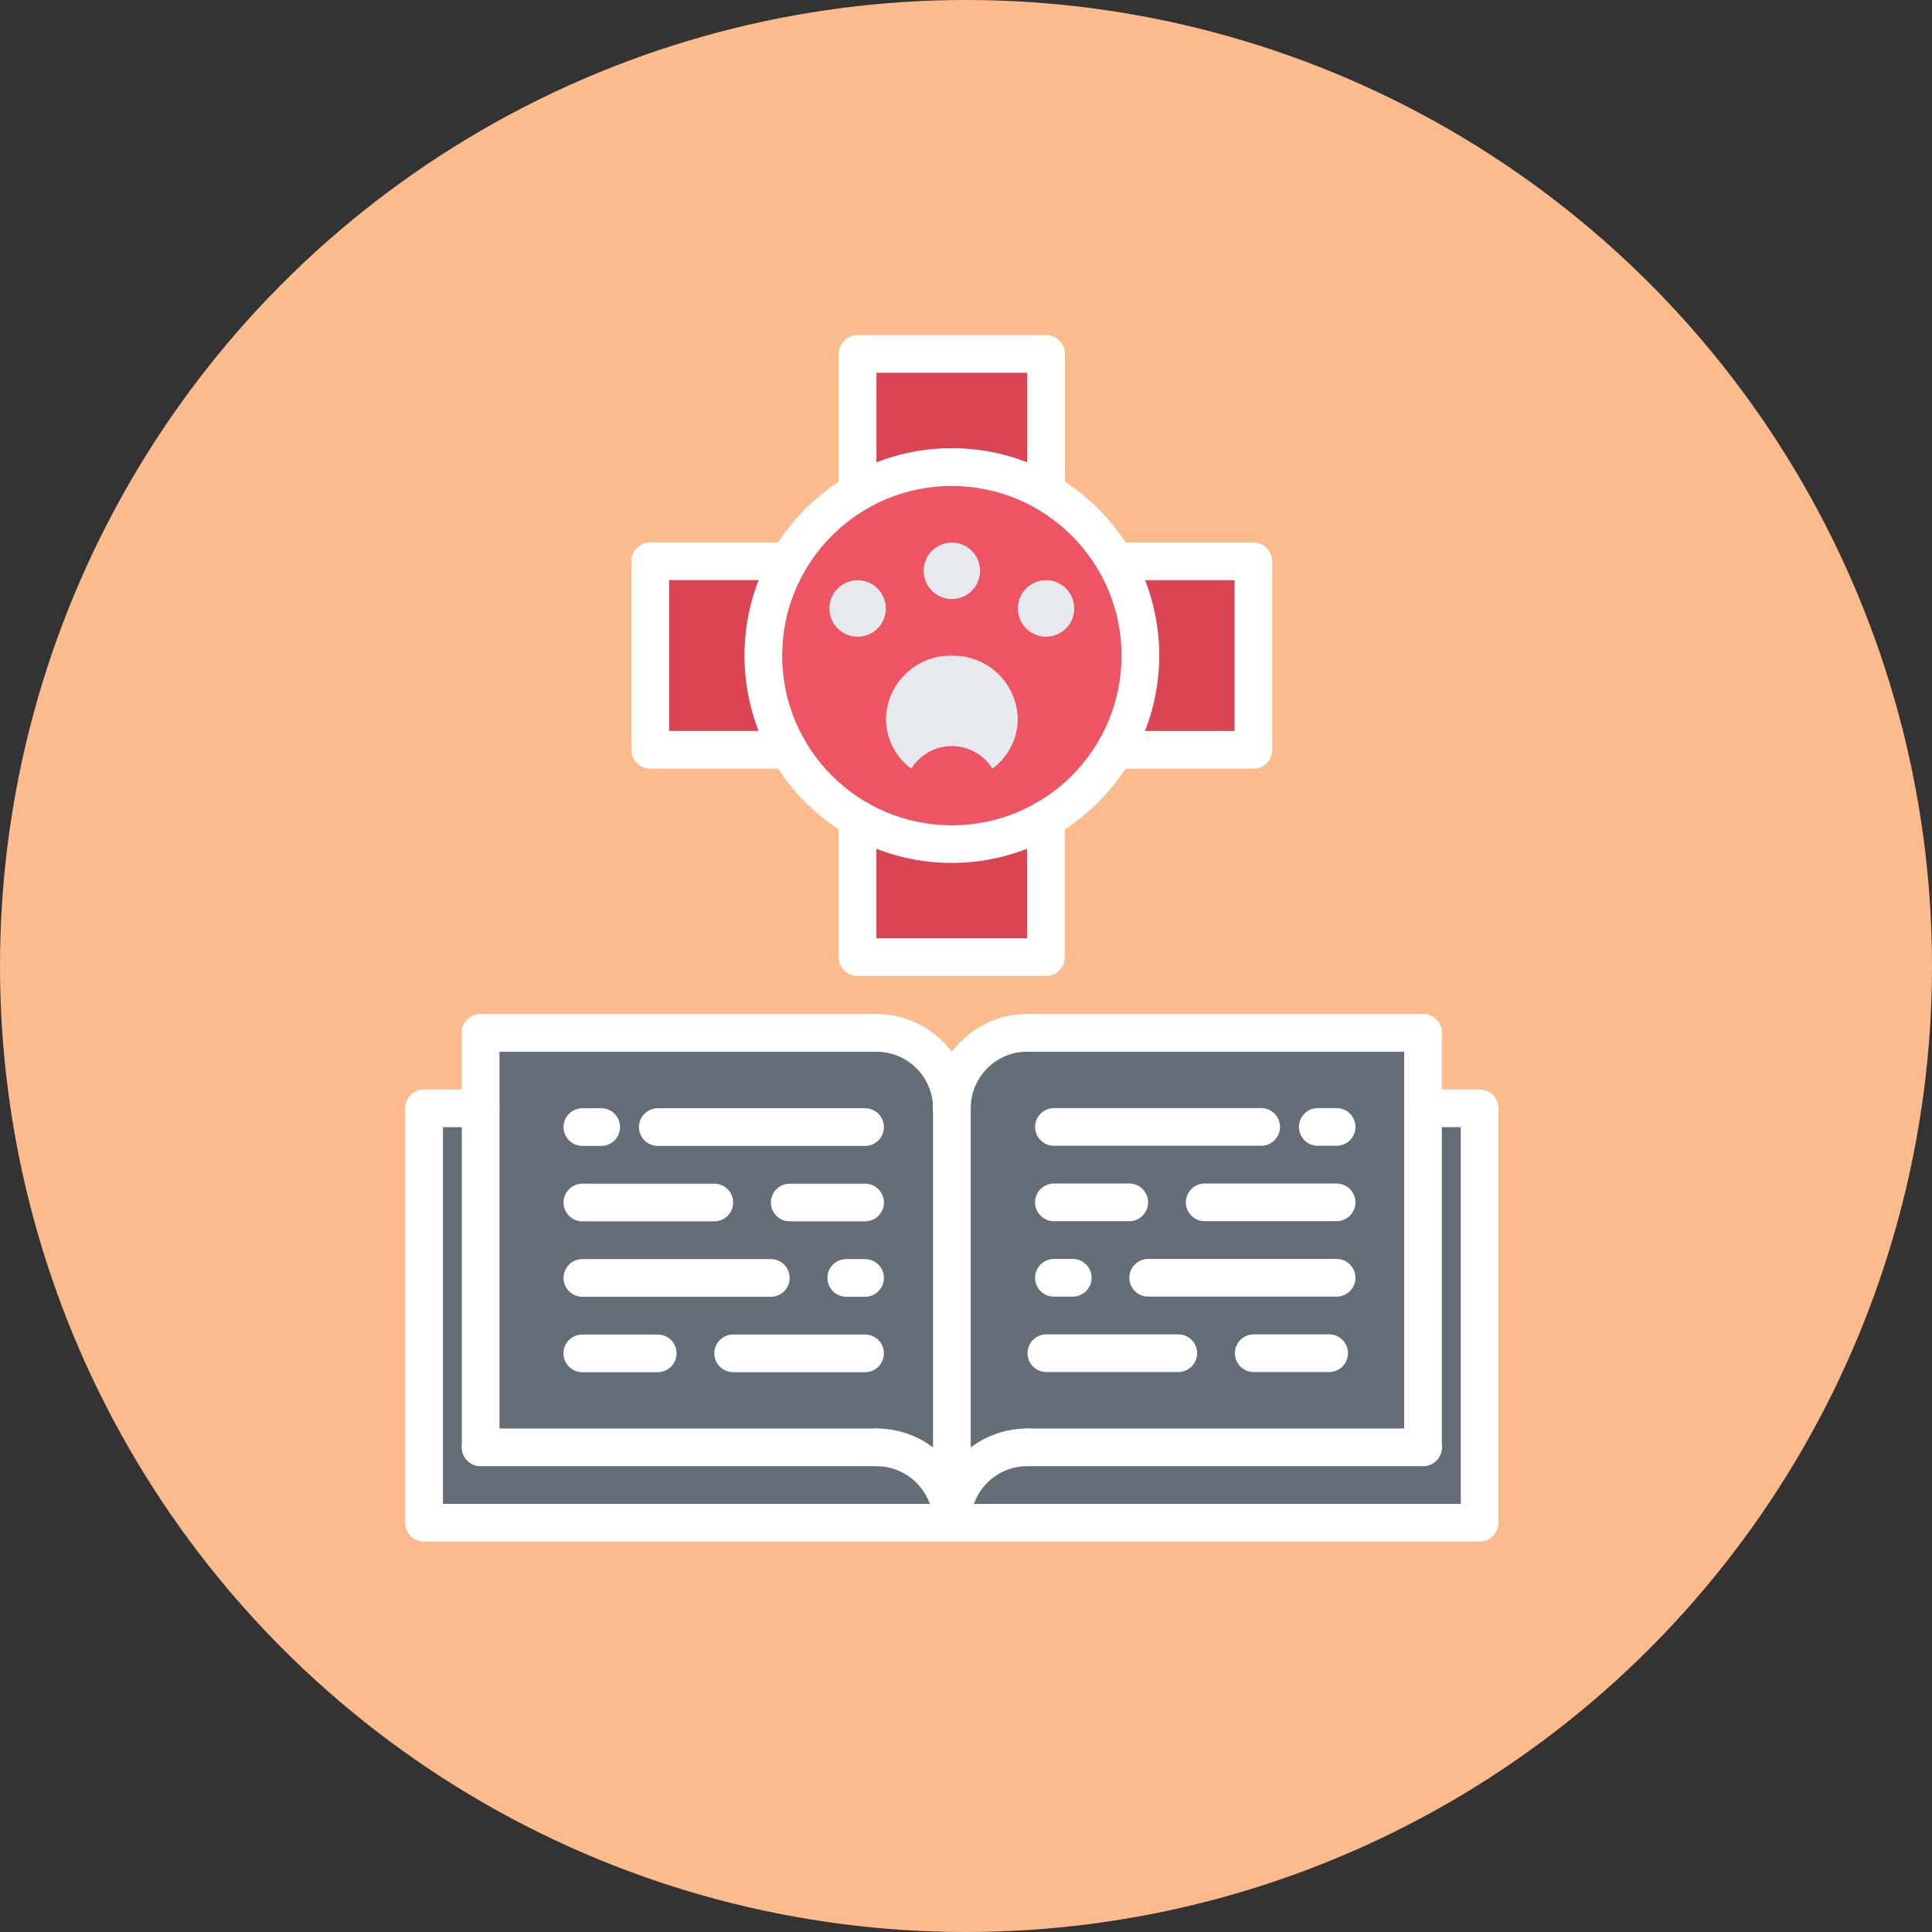 <?xml version="1.0" encoding="UTF-8"?>
<svg id="_圖層_2" data-name="圖層 2" xmlns="http://www.w3.org/2000/svg" viewBox="0 0 258.46 258.46">
  <rect x="0" y="0" width="258.46" height="258.46" fill="#333333" stroke="none"/>
  <defs>
    <style>
      .cls-1 {
        fill: #656d78;
      }

      .cls-2 {
        fill: #ed5565;
      }

      .cls-3 {
        fill: #fbbb8d;
      }

      .cls-4 {
        fill: #fff;
      }

      .cls-5 {
        fill: #e6e9ed;
      }

      .cls-6 {
        fill: #da4453;
      }
    </style>
  </defs>
  <g id="_圖層_3" data-name="圖層 3">
    <circle class="cls-3" cx="129.23" cy="129.23" r="129.23"/>
    <g>
      <path class="cls-6" d="M167.68,75.1v25.22h-18.51c4.51-7.8,4.51-17.42,0-25.22h18.51Z"/>
      <path class="cls-6" d="M86.99,75.1h18.51c-4.51,7.8-4.51,17.42,0,25.22h-18.51v-25.22Z"/>
      <g>
        <circle class="cls-5" cx="139.94" cy="81.4" r="3.78"/>
        <circle class="cls-5" cx="114.73" cy="81.4" r="3.78"/>
        <circle class="cls-5" cx="127.34" cy="76.36" r="3.78"/>
        <path class="cls-5" d="M127.34,87.71c4.78-.1,8.73,3.7,8.83,8.47-.02,2.63-1.28,5.1-3.4,6.66-1.85-2.99-5.77-3.92-8.77-2.08-.85.52-1.56,1.23-2.08,2.08-2.13-1.55-3.39-4.02-3.4-6.66.1-4.78,4.05-8.57,8.83-8.47Z"/>
      </g>
      <path class="cls-6" d="M139.94,109.54v18.51h-25.22v-18.51c7.8,4.51,17.42,4.51,25.22,0Z"/>
      <path class="cls-6" d="M139.94,47.36v18.51c-7.8-4.51-17.42-4.51-25.22,0v-18.51h25.22Z"/>
      <path class="cls-2" d="M127.34,87.71c-4.78-.1-8.73,3.7-8.83,8.47.02,2.63,1.28,5.1,3.4,6.66,1.85-2.99,5.77-3.92,8.77-2.08.85.52,1.56,1.23,2.08,2.08,2.13-1.55,3.39-4.02,3.4-6.66-.1-4.78-4.05-8.57-8.83-8.47ZM127.34,80.14c2.09,0,3.78-1.69,3.78-3.78s-1.69-3.78-3.78-3.78-3.78,1.69-3.78,3.78c0,2.09,1.69,3.78,3.77,3.78,0,0,0,0,.01,0ZM139.94,77.62c-2.09,0-3.78,1.69-3.78,3.78s1.69,3.78,3.78,3.78,3.78-1.69,3.78-3.78h0c0-2.09-1.69-3.78-3.77-3.78,0,0,0,0-.01,0ZM102.12,87.71c0-13.93,11.29-25.22,25.22-25.22,13.93,0,25.22,11.29,25.22,25.22,0,13.93-11.29,25.22-25.22,25.22-9.01,0-17.34-4.81-21.84-12.61-2.22-3.83-3.38-8.18-3.38-12.61ZM118.51,81.4c0-2.09-1.69-3.78-3.78-3.78s-3.78,1.69-3.78,3.78,1.69,3.78,3.78,3.78c2.09,0,3.78-1.69,3.78-3.77,0,0,0,0,0-.01Z"/>
      <path class="cls-1" d="M197.94,148.28v55.43h-70.61c0-5.57,4.51-10.09,10.08-10.09h52.96v-45.34h7.57Z"/>
      <path class="cls-1" d="M137.42,193.62c-5.57,0-10.09,4.51-10.09,10.08h0s0-55.42,0-55.42c-.01-5.57,4.49-10.1,10.07-10.11,0,0,.01,0,.02,0h52.96v55.45h-52.96Z"/>
      <path class="cls-1" d="M64.29,193.62h52.96c5.57,0,10.09,4.51,10.09,10.08h0s-70.61,0-70.61,0v-55.43h7.57v45.34Z"/>
      <path class="cls-1" d="M127.34,148.28v55.43c0-5.57-4.51-10.09-10.08-10.09h-52.96v-55.45h52.96c5.57,0,10.09,4.52,10.09,10.09,0,0,0,.01,0,.02h0Z"/>
      <path class="cls-4" d="M197.94,206.23H56.73c-1.39,0-2.52-1.13-2.52-2.52,0,0,0,0,0,0v-55.44c0-1.39,1.13-2.52,2.52-2.52h7.57c1.39,0,2.52,1.13,2.52,2.52s-1.13,2.52-2.52,2.52h-5.04v50.4h136.16v-50.4h-5.04c-1.39,0-2.52-1.13-2.52-2.52s1.13-2.52,2.52-2.52h7.56c1.39,0,2.52,1.13,2.52,2.52h0v55.45c0,1.39-1.13,2.52-2.52,2.52h0,0Z"/>
      <path class="cls-4" d="M127.34,150.79c-1.39,0-2.52-1.13-2.52-2.52h0c0-6.96,5.65-12.61,12.61-12.62,1.39,0,2.52,1.13,2.52,2.52s-1.13,2.52-2.52,2.52c-4.18,0-7.56,3.39-7.57,7.57,0,1.39-1.13,2.52-2.52,2.52h0Z"/>
      <path class="cls-4" d="M190.37,140.7h-52.95c-1.39,0-2.52-1.13-2.52-2.52s1.13-2.52,2.52-2.52h52.95c1.39,0,2.52,1.13,2.52,2.52s-1.13,2.52-2.52,2.52Z"/>
      <path class="cls-4" d="M127.34,206.23c-1.39,0-2.52-1.13-2.52-2.52h0c0-6.96,5.65-12.6,12.61-12.61,1.39,0,2.52,1.13,2.52,2.52s-1.13,2.52-2.52,2.52c-4.18,0-7.56,3.39-7.57,7.57,0,1.39-1.13,2.52-2.52,2.52h0Z"/>
      <path class="cls-4" d="M190.37,196.14h-52.95c-1.39,0-2.52-1.13-2.52-2.52s1.13-2.52,2.52-2.52h52.95c1.39,0,2.52,1.13,2.52,2.52s-1.13,2.52-2.52,2.52Z"/>
      <path class="cls-4" d="M190.37,196.14c-1.39,0-2.52-1.13-2.52-2.52h0v-55.45c0-1.39,1.13-2.52,2.52-2.52s2.52,1.13,2.52,2.52v55.45c0,1.39-1.13,2.52-2.52,2.52h0Z"/>
      <path class="cls-4" d="M127.34,150.79c-1.39,0-2.52-1.13-2.52-2.52h0c0-4.18-3.39-7.57-7.57-7.57-1.39,0-2.52-1.13-2.52-2.52s1.13-2.52,2.52-2.52c6.96,0,12.6,5.65,12.61,12.61,0,1.39-1.13,2.52-2.52,2.52h0Z"/>
      <path class="cls-4" d="M117.25,140.7h-52.95c-1.39,0-2.52-1.13-2.52-2.52s1.13-2.52,2.52-2.52h52.95c1.39,0,2.52,1.13,2.52,2.52s-1.13,2.52-2.52,2.52Z"/>
      <path class="cls-4" d="M127.34,206.23c-1.39,0-2.52-1.13-2.52-2.52h0c0-4.18-3.39-7.56-7.57-7.57-1.39,0-2.52-1.13-2.52-2.52s1.13-2.52,2.52-2.52c6.96,0,12.6,5.65,12.61,12.61,0,1.39-1.13,2.52-2.52,2.52h0Z"/>
      <path class="cls-4" d="M117.25,196.14h-52.95c-1.39,0-2.52-1.13-2.52-2.52s1.13-2.52,2.52-2.52h52.95c1.39,0,2.52,1.13,2.52,2.52s-1.13,2.52-2.52,2.52Z"/>
      <path class="cls-4" d="M64.3,196.14c-1.39,0-2.52-1.13-2.52-2.52h0v-55.45c0-1.39,1.13-2.52,2.52-2.52s2.52,1.13,2.52,2.52v55.45c0,1.39-1.13,2.52-2.52,2.52h0Z"/>
      <path class="cls-4" d="M127.34,206.23c-1.39,0-2.52-1.13-2.52-2.52h0v-55.45c0-1.39,1.13-2.52,2.52-2.52s2.52,1.13,2.52,2.52v55.44c0,1.39-1.13,2.52-2.52,2.52h0Z"/>
      <path class="cls-4" d="M95.56,163.39h-17.65c-1.39,0-2.52-1.13-2.52-2.52s1.13-2.52,2.52-2.52h17.65c1.39,0,2.52,1.13,2.52,2.52s-1.13,2.52-2.52,2.52Z"/>
      <path class="cls-4" d="M115.73,163.39h-10.08c-1.39,0-2.52-1.13-2.52-2.52s1.13-2.52,2.52-2.52h10.08c1.39,0,2.52,1.13,2.52,2.52s-1.13,2.52-2.52,2.52Z"/>
      <path class="cls-4" d="M115.73,153.3h-27.73c-1.39,0-2.52-1.13-2.52-2.52s1.13-2.52,2.52-2.52h27.73c1.39,0,2.52,1.13,2.52,2.52s-1.13,2.52-2.52,2.52Z"/>
      <path class="cls-4" d="M80.43,153.3h-2.52c-1.39,0-2.52-1.13-2.52-2.52s1.13-2.52,2.52-2.52h2.52c1.39,0,2.52,1.13,2.52,2.52s-1.13,2.52-2.52,2.52Z"/>
      <path class="cls-4" d="M103.12,173.48h-25.21c-1.39,0-2.52-1.13-2.52-2.52s1.13-2.52,2.52-2.52h25.21c1.39,0,2.52,1.13,2.52,2.52s-1.13,2.52-2.52,2.52Z"/>
      <path class="cls-4" d="M115.73,173.48h-2.52c-1.39,0-2.52-1.13-2.52-2.52s1.13-2.52,2.52-2.52h2.52c1.39,0,2.52,1.13,2.52,2.52s-1.13,2.52-2.52,2.52Z"/>
      <path class="cls-4" d="M87.99,183.57h-10.09c-1.39,0-2.52-1.13-2.52-2.52s1.13-2.52,2.52-2.52h10.09c1.39,0,2.52,1.13,2.52,2.52s-1.13,2.52-2.52,2.52Z"/>
      <path class="cls-4" d="M115.73,183.57h-17.65c-1.39,0-2.52-1.13-2.52-2.52s1.13-2.52,2.52-2.52h17.65c1.39,0,2.52,1.13,2.52,2.52s-1.13,2.52-2.52,2.52Z"/>
      <path class="cls-4" d="M178.81,163.37h-17.65c-1.39,0-2.52-1.13-2.52-2.52s1.13-2.52,2.52-2.52h17.65c1.39,0,2.52,1.13,2.52,2.52s-1.13,2.52-2.52,2.52Z"/>
      <path class="cls-4" d="M151.07,163.37h-10.08c-1.39,0-2.52-1.13-2.52-2.52s1.13-2.52,2.52-2.52h10.08c1.39,0,2.52,1.13,2.52,2.52s-1.13,2.52-2.52,2.52Z"/>
      <path class="cls-4" d="M168.72,153.28h-27.73c-1.39,0-2.52-1.13-2.52-2.52s1.13-2.52,2.52-2.52h27.73c1.39,0,2.52,1.13,2.52,2.52s-1.13,2.52-2.52,2.52Z"/>
      <path class="cls-4" d="M178.81,153.28h-2.52c-1.39,0-2.52-1.13-2.52-2.52s1.13-2.52,2.52-2.52h2.52c1.39,0,2.52,1.13,2.52,2.52s-1.13,2.52-2.52,2.52Z"/>
      <path class="cls-4" d="M178.81,173.46h-25.21c-1.39,0-2.52-1.13-2.52-2.52s1.13-2.52,2.52-2.52h25.21c1.39,0,2.52,1.13,2.52,2.52s-1.13,2.52-2.52,2.52Z"/>
      <path class="cls-4" d="M143.51,173.46h-2.52c-1.39,0-2.52-1.13-2.52-2.52s1.13-2.52,2.52-2.52h2.52c1.39,0,2.52,1.13,2.52,2.52s-1.13,2.52-2.52,2.52Z"/>
      <path class="cls-4" d="M177.81,183.55h-10.09c-1.39,0-2.52-1.13-2.52-2.52s1.13-2.52,2.52-2.52h10.09c1.39,0,2.52,1.13,2.52,2.52s-1.13,2.52-2.52,2.52Z"/>
      <path class="cls-4" d="M157.63,183.55h-17.65c-1.39,0-2.52-1.13-2.52-2.52s1.13-2.52,2.52-2.52h17.65c1.39,0,2.52,1.13,2.52,2.52s-1.13,2.52-2.52,2.52Z"/>
      <path class="cls-4" d="M167.68,102.83h-18.5c-1.39,0-2.52-1.13-2.52-2.52s1.13-2.52,2.52-2.52h15.98v-20.17h-15.98c-1.39,0-2.52-1.13-2.52-2.52s1.13-2.52,2.52-2.52h18.5c1.39,0,2.52,1.13,2.52,2.52h0v25.22c0,1.39-1.13,2.52-2.52,2.52h0Z"/>
      <path class="cls-4" d="M139.94,130.57h-25.22c-1.39,0-2.52-1.13-2.52-2.52h0v-18.51c0-1.39,1.13-2.52,2.52-2.52s2.52,1.13,2.52,2.52v15.98h20.17v-15.98c0-1.39,1.13-2.52,2.52-2.52s2.52,1.13,2.52,2.52v18.51c0,1.39-1.13,2.52-2.52,2.52h0Z"/>
      <path class="cls-4" d="M105.49,102.83h-18.51c-1.39,0-2.52-1.13-2.52-2.52h0v-25.22c0-1.39,1.13-2.52,2.52-2.52h18.51c1.39,0,2.52,1.13,2.52,2.52s-1.13,2.52-2.52,2.52h-15.98v20.17h15.98c1.39,0,2.52,1.13,2.52,2.52s-1.13,2.52-2.52,2.52h0Z"/>
      <path class="cls-4" d="M139.94,68.38c-1.39,0-2.52-1.13-2.52-2.52h0v-15.99h-20.17v15.98c0,1.39-1.13,2.52-2.52,2.52s-2.52-1.13-2.52-2.52v-18.5c0-1.39,1.13-2.52,2.52-2.52,0,0,0,0,0,0h25.22c1.39,0,2.52,1.13,2.52,2.52h0v18.51c0,1.39-1.13,2.52-2.52,2.52h0Z"/>
      <path class="cls-4" d="M127.34,115.44c-15.32,0-27.74-12.42-27.74-27.74s12.42-27.74,27.74-27.74,27.74,12.42,27.74,27.74c-.02,15.31-12.43,27.72-27.74,27.74ZM127.34,65.01c-12.53,0-22.7,10.16-22.7,22.7s10.16,22.7,22.7,22.7,22.7-10.16,22.7-22.7c-.01-12.53-10.17-22.68-22.7-22.7Z"/>
    </g>
  </g>
</svg>